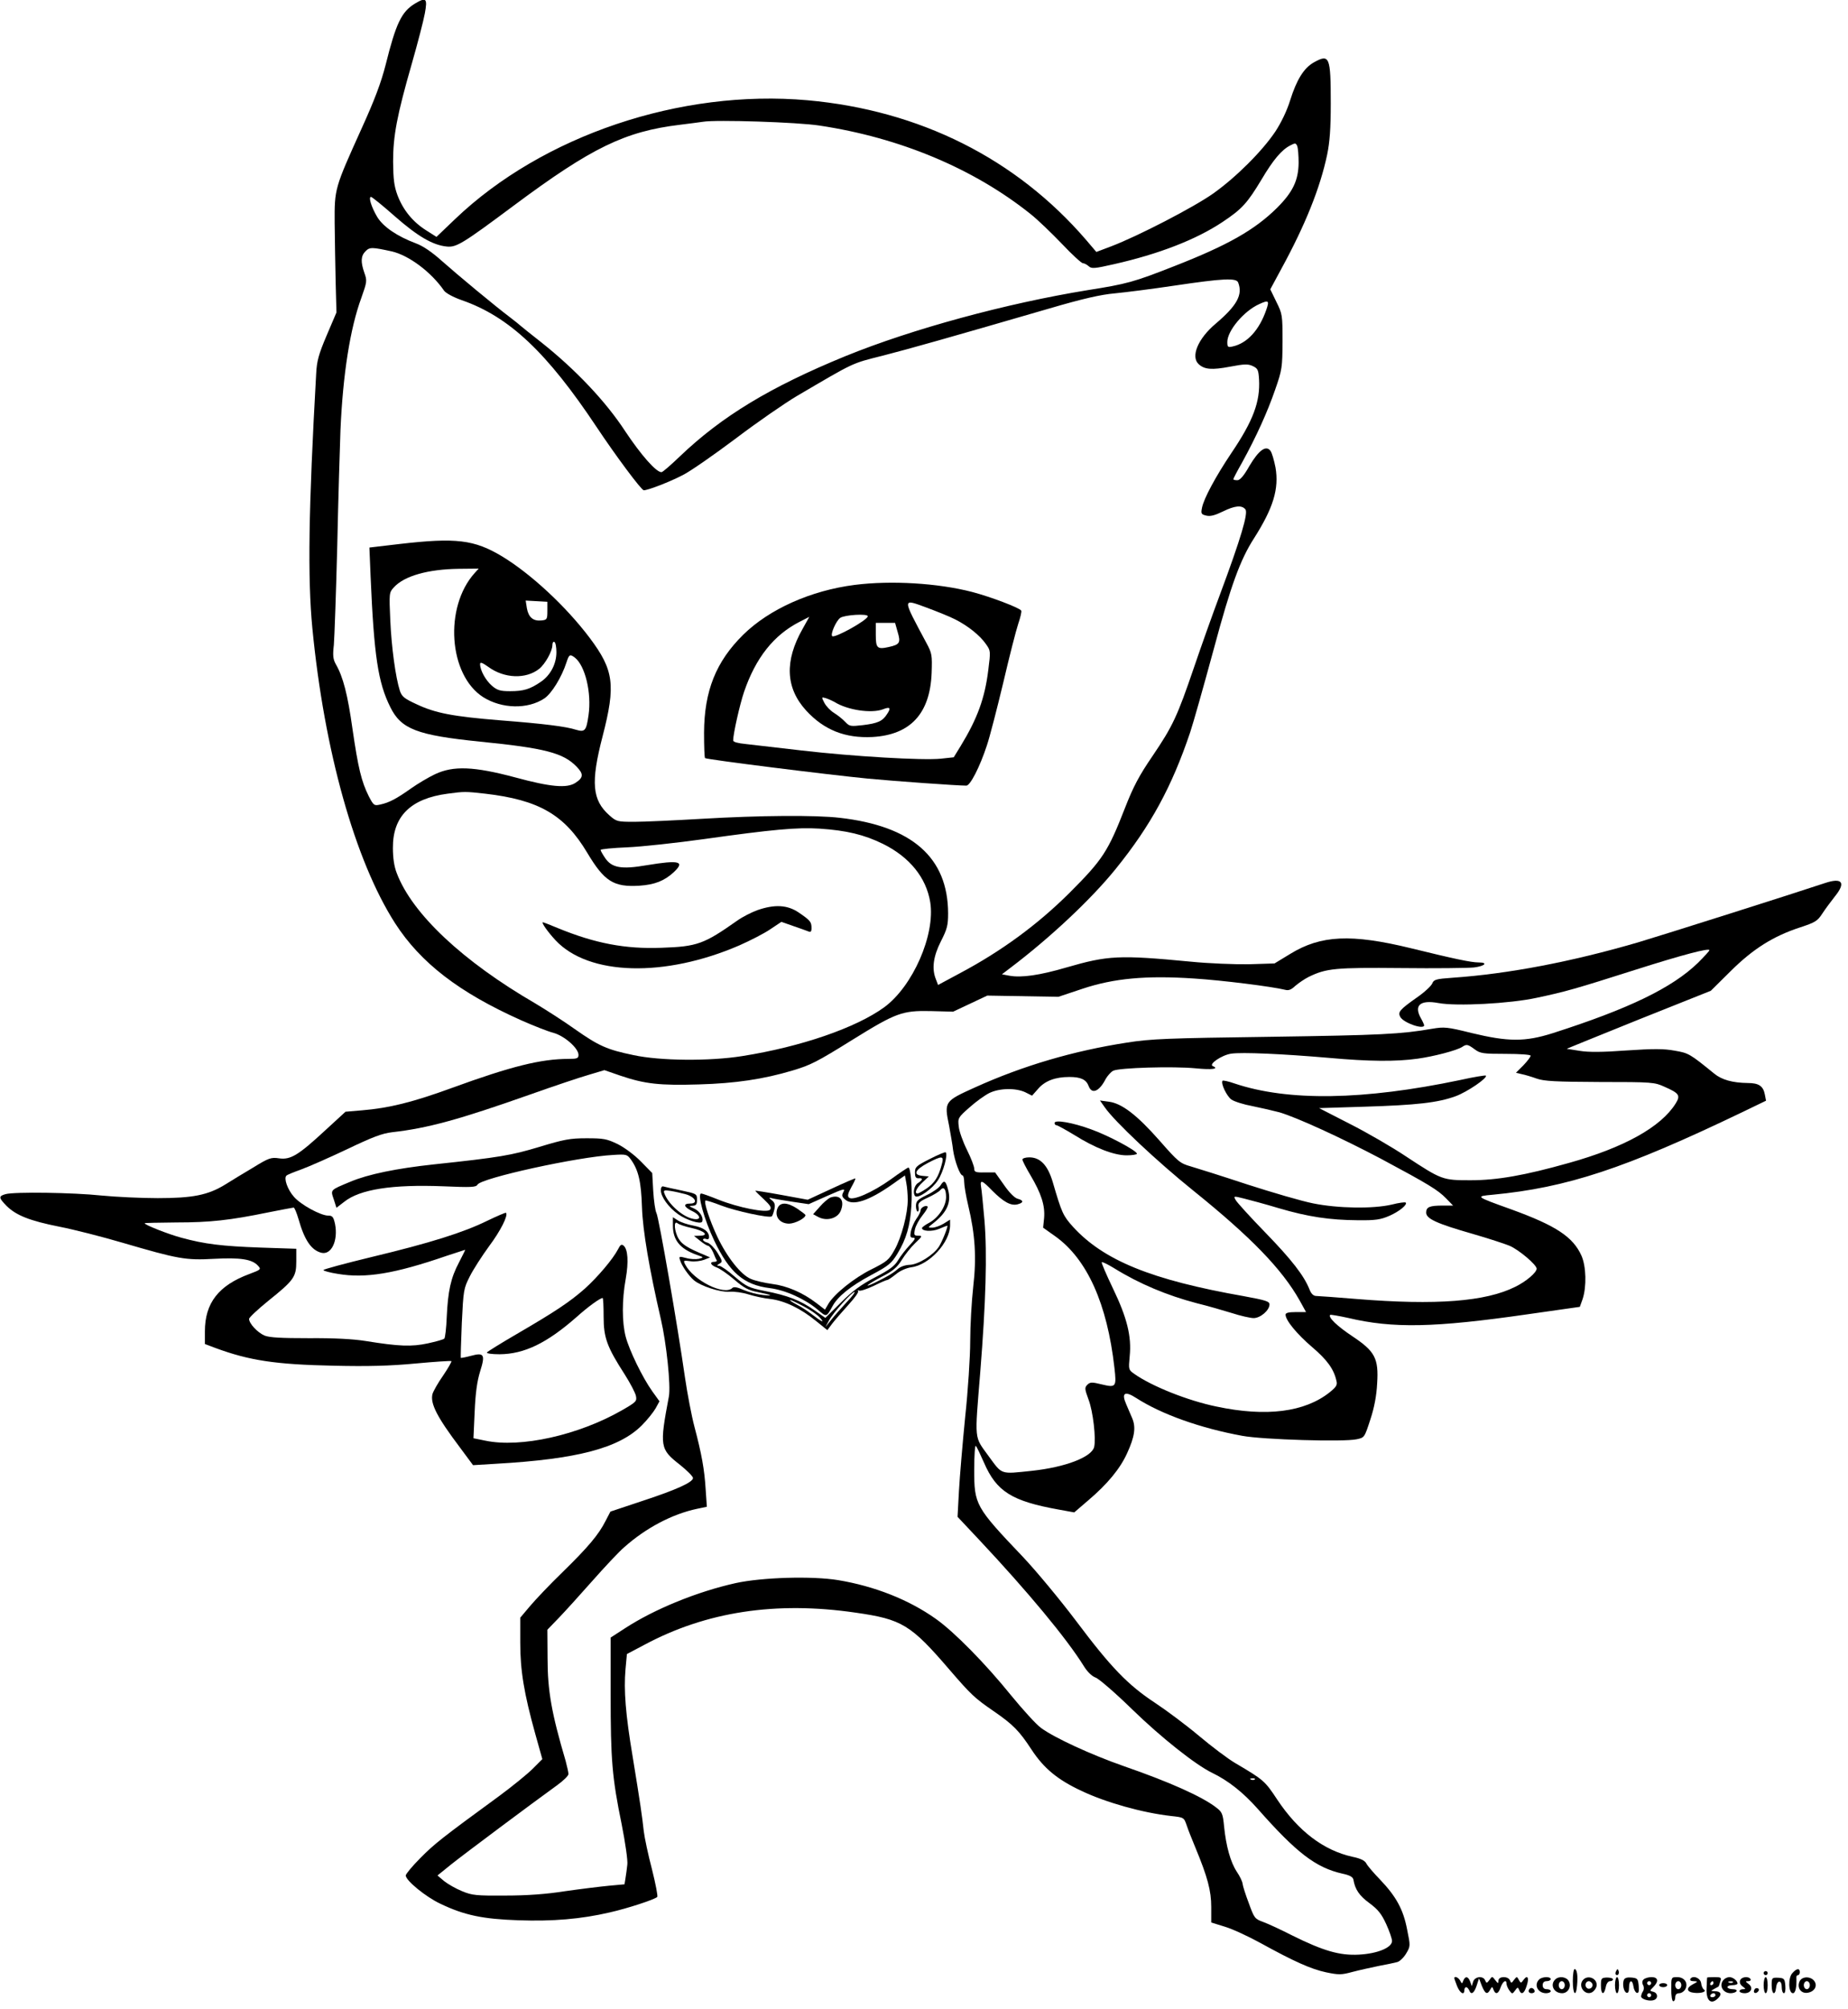 <?xml version="1.0" standalone="no"?>
<!DOCTYPE svg PUBLIC "-//W3C//DTD SVG 20010904//EN"
 "http://www.w3.org/TR/2001/REC-SVG-20010904/DTD/svg10.dtd">
<svg version="1.0" xmlns="http://www.w3.org/2000/svg"
 width="920pt" height="1000pt" viewBox="0 0 920 1000"
 preserveAspectRatio="xMidYMid meet">

<g transform="translate(0,1000) scale(0.1,-0.1)"
fill="#000000" stroke="none">
<path d="M2064 9981 c-65 -40 -93 -98 -144 -303 -23 -90 -55 -175 -120 -318
-134 -297 -135 -298 -134 -470 1 -80 3 -212 5 -295 l4 -150 -49 -115 c-40 -94
-49 -128 -52 -190 -38 -676 -43 -1016 -19 -1266 59 -610 212 -1157 412 -1469
127 -197 319 -345 628 -483 61 -27 132 -55 159 -62 56 -15 126 -77 126 -110 0
-17 -7 -20 -49 -20 -138 0 -286 -37 -580 -144 -194 -71 -314 -101 -449 -112
l-82 -7 -98 -90 c-136 -126 -175 -150 -232 -142 -41 6 -52 2 -130 -46 -47 -28
-110 -66 -140 -85 -85 -52 -161 -67 -335 -67 -82 0 -208 6 -280 13 -141 15
-433 19 -477 7 -36 -10 -35 -18 4 -58 48 -48 117 -75 263 -104 72 -14 213 -50
315 -80 277 -81 314 -88 456 -80 131 7 189 -2 218 -34 17 -18 15 -20 -41 -41
-155 -57 -223 -145 -223 -286 l0 -63 53 -20 c168 -62 298 -82 587 -88 172 -4
282 -1 409 11 96 9 176 14 178 12 3 -2 -16 -35 -41 -72 -26 -37 -49 -78 -53
-92 -12 -47 23 -115 136 -265 l66 -89 115 7 c404 23 612 78 725 191 28 28 58
66 69 85 l19 35 -36 50 c-49 69 -114 203 -132 271 -19 72 -19 184 0 288 15 85
11 148 -11 166 -10 8 -16 4 -27 -18 -26 -50 -101 -138 -165 -196 -75 -66 -145
-113 -339 -226 -79 -46 -145 -87 -149 -92 -3 -5 25 -9 63 -9 123 1 235 55 383
185 59 53 118 95 130 95 3 0 5 -42 5 -93 0 -105 17 -151 106 -289 27 -43 52
-90 55 -106 5 -26 1 -30 -70 -71 -217 -124 -504 -188 -680 -151 l-59 12 6 132
c4 93 12 151 27 200 27 85 20 96 -46 78 -26 -7 -48 -11 -50 -10 -1 2 1 80 5
173 8 164 9 172 40 233 17 34 61 102 96 150 57 76 96 154 84 166 -2 2 -44 -16
-94 -40 -118 -58 -283 -110 -575 -180 -132 -32 -240 -61 -240 -65 0 -4 33 -13
72 -19 137 -23 281 0 542 90 50 16 91 30 92 30 1 0 -13 -28 -31 -63 -41 -77
-55 -143 -61 -271 -2 -55 -8 -104 -12 -108 -5 -5 -42 -15 -83 -24 -80 -17
-142 -15 -309 12 -63 10 -158 15 -282 14 -140 0 -196 3 -221 13 -35 15 -77 60
-77 83 0 7 44 48 97 91 127 102 138 118 138 196 l0 62 -180 6 c-190 7 -275 17
-392 49 -64 17 -183 64 -183 72 0 2 71 3 158 4 168 0 267 11 457 50 66 13 123
24 127 24 4 0 15 -26 24 -57 30 -106 64 -155 114 -168 50 -12 84 61 68 143 -8
36 -13 42 -34 42 -37 0 -137 54 -171 94 -32 36 -51 92 -37 105 5 5 38 18 74
31 36 13 138 58 227 100 127 61 175 79 225 85 177 20 331 62 688 188 118 42
250 86 292 98 l77 23 78 -27 c123 -42 198 -50 393 -44 180 5 321 26 465 69 90
27 119 41 302 155 213 132 245 144 386 141 l112 -3 85 40 85 40 177 -3 177 -3
120 40 c156 52 316 67 556 51 141 -9 387 -40 452 -56 18 -5 31 0 51 19 15 13
45 34 67 45 88 43 133 47 460 44 171 -2 334 0 363 3 55 7 72 25 23 25 -37 0
-122 18 -338 71 -296 72 -447 65 -599 -28 l-79 -48 -128 -4 c-71 -1 -201 4
-290 13 -356 34 -411 31 -618 -29 -133 -39 -224 -52 -284 -41 l-37 7 42 32
c197 149 402 341 524 492 175 216 280 410 371 680 17 52 61 207 119 420 83
309 130 439 199 546 96 151 125 246 107 352 -7 36 -18 74 -25 83 -22 30 -58 4
-105 -75 -28 -50 -47 -71 -60 -71 -11 0 -20 2 -20 5 0 3 19 40 43 82 72 131
127 253 165 363 35 100 36 111 37 240 0 132 -1 138 -31 198 l-30 62 55 102
c119 218 193 402 228 568 13 63 18 129 18 255 0 235 -6 248 -85 204 -49 -28
-85 -86 -117 -188 -16 -52 -45 -112 -74 -156 -65 -97 -195 -227 -309 -308 -96
-68 -374 -212 -508 -263 l-74 -28 -51 60 c-348 404 -828 645 -1387 695 -632
56 -1318 -175 -1754 -591 l-93 -89 -52 33 c-65 41 -114 100 -142 174 -17 46
-21 79 -22 167 0 129 19 230 94 491 28 98 57 209 64 247 14 76 7 83 -51 48z
m2016 -606 c400 -60 767 -214 1049 -439 37 -29 107 -97 158 -150 50 -53 97
-96 104 -96 7 0 20 -7 29 -15 14 -13 29 -12 125 10 222 50 409 122 541 210 98
65 124 95 194 211 58 98 100 148 143 170 25 13 28 13 35 -3 4 -10 7 -47 7 -83
-1 -88 -29 -146 -107 -224 -112 -111 -247 -187 -513 -291 -201 -79 -234 -88
-430 -119 -406 -66 -873 -193 -1205 -328 -376 -154 -617 -300 -826 -500 -45
-43 -85 -78 -91 -78 -27 0 -102 86 -180 203 -97 149 -248 308 -418 443 -55 43
-102 81 -105 84 -3 3 -25 21 -50 40 -77 58 -261 211 -340 281 -49 44 -94 75
-130 88 -93 35 -162 82 -192 131 -29 49 -45 100 -31 100 5 0 58 -43 118 -96
114 -100 189 -144 259 -151 48 -5 79 14 334 204 388 289 554 369 827 402 50 6
101 13 115 15 64 11 472 -2 580 -19z m-2130 -626 c86 -20 197 -103 261 -196 9
-12 45 -32 88 -47 236 -82 424 -260 671 -631 93 -140 223 -315 235 -315 21 0
130 42 195 76 36 18 154 100 262 181 108 82 246 177 305 212 290 170 269 161
428 201 143 37 310 84 830 235 167 49 256 69 325 75 52 5 187 22 300 39 236
35 305 39 314 15 24 -61 -6 -115 -112 -205 -88 -74 -126 -164 -84 -202 29 -26
65 -29 155 -12 73 14 91 14 114 3 25 -12 28 -19 31 -67 6 -110 -29 -205 -138
-366 -79 -118 -137 -226 -146 -272 -6 -29 -4 -33 21 -39 20 -5 43 1 82 20 61
30 95 33 113 11 15 -18 -22 -143 -127 -425 -36 -96 -94 -259 -129 -362 -83
-243 -105 -291 -206 -440 -67 -98 -96 -153 -137 -258 -85 -218 -111 -258 -277
-424 -158 -157 -337 -289 -546 -400 l-108 -58 -11 29 c-21 52 -13 113 25 188
31 61 36 79 36 140 -1 277 -179 434 -540 475 -121 14 -395 12 -685 -5 -137 -8
-289 -15 -337 -15 -84 0 -89 1 -124 32 -86 76 -94 163 -34 394 66 255 56 329
-64 489 -119 158 -294 320 -438 407 -137 82 -228 93 -506 61 l-153 -18 6 -145
c17 -394 37 -527 98 -649 54 -110 133 -140 447 -172 322 -32 414 -56 480 -124
36 -37 35 -55 -5 -81 -43 -28 -123 -21 -300 27 -206 55 -308 59 -399 16 -32
-15 -86 -47 -120 -71 -73 -52 -110 -71 -153 -80 -30 -7 -33 -5 -57 41 -37 74
-53 142 -81 334 -24 172 -47 261 -83 323 -14 25 -16 44 -10 96 3 36 11 259 17
495 5 237 13 495 16 575 12 277 48 506 104 658 28 79 29 85 15 124 -19 55 -18
84 6 108 21 21 33 20 130 -1z m4354 -291 c-35 -101 -95 -166 -166 -182 -25 -6
-28 -4 -28 22 0 56 83 155 160 189 46 21 50 17 34 -29z m-3941 -1310 c-153
-170 -130 -508 43 -618 93 -58 221 -61 304 -6 36 24 86 105 110 179 13 40 17
43 42 24 51 -40 84 -175 68 -286 -11 -78 -18 -86 -62 -73 -49 16 -159 30 -378
47 -235 19 -323 36 -416 80 -61 28 -73 38 -83 66 -22 69 -42 218 -48 352 -6
135 -6 138 18 164 52 57 170 90 323 92 l99 1 -20 -22z m362 -188 c0 -43 -2
-45 -30 -48 -41 -4 -64 16 -72 61 l-6 38 54 -3 54 -3 0 -45z m45 -206 c0 -58
-29 -114 -77 -147 -54 -37 -86 -47 -153 -47 -49 0 -64 4 -91 27 -31 27 -59 77
-59 108 0 11 10 8 41 -14 79 -58 187 -62 253 -10 30 24 66 88 66 119 0 12 5
18 10 15 6 -3 10 -26 10 -51z m-355 -704 c268 -31 396 -105 509 -295 85 -142
131 -171 260 -163 75 5 123 24 169 66 59 55 31 63 -133 36 -127 -22 -174 -13
-207 35 -13 19 -23 37 -23 41 0 4 60 10 133 13 72 3 245 22 382 41 342 48 464
59 575 52 135 -9 222 -30 316 -76 133 -66 215 -168 235 -290 26 -162 -87 -419
-229 -523 -140 -102 -415 -197 -707 -243 -162 -26 -409 -24 -542 5 -131 27
-173 46 -291 129 -53 38 -142 95 -197 128 -362 210 -614 447 -690 649 -13 33
-19 76 -19 125 -1 158 89 246 273 270 82 11 88 11 186 0z"/>
<path d="M4255 7089 c-219 -28 -426 -121 -555 -248 -136 -134 -194 -280 -195
-488 0 -67 2 -124 5 -126 7 -7 614 -83 810 -102 136 -13 446 -35 491 -35 19 0
67 93 102 200 14 41 50 181 81 310 30 129 64 262 75 295 11 32 18 62 15 66 -8
14 -153 69 -245 93 -170 44 -402 58 -584 35z m501 -172 c63 -32 122 -79 152
-122 24 -34 24 -35 12 -130 -17 -139 -54 -241 -137 -377 l-35 -57 -65 -7 c-90
-9 -435 11 -693 41 -118 14 -243 28 -277 32 -40 4 -63 10 -63 18 0 33 33 179
54 241 58 170 148 284 278 350 l47 24 -34 -61 c-90 -159 -84 -293 18 -405 89
-97 194 -139 331 -132 188 11 286 116 294 318 3 90 2 98 -26 150 -122 228
-122 221 1 176 51 -19 116 -45 143 -59z m-436 16 c0 -19 -166 -111 -177 -99
-10 10 20 77 40 91 22 15 137 22 137 8z m149 -79 c16 -53 10 -62 -44 -74 -58
-13 -65 -6 -65 61 l0 59 48 0 48 0 13 -46z m-314 -348 c64 -40 183 -58 241
-36 35 14 41 7 20 -24 -22 -35 -46 -46 -121 -55 -61 -7 -66 -6 -87 16 -13 14
-37 33 -56 45 -18 11 -39 33 -48 50 -15 29 -15 30 8 23 13 -4 32 -13 43 -19z"/>
<path d="M3770 5470 c-30 -11 -75 -34 -100 -52 -166 -117 -199 -129 -377 -135
-180 -7 -331 22 -516 98 -38 16 -72 29 -74 29 -10 0 24 -48 63 -90 165 -176
543 -186 915 -25 52 23 121 58 152 79 l57 38 57 -20 c32 -11 66 -23 76 -27 13
-6 17 -2 17 16 0 31 -6 38 -63 77 -57 39 -121 42 -207 12z"/>
<path d="M9085 5605 c-146 -49 -815 -261 -930 -295 -332 -97 -648 -157 -922
-176 -85 -6 -95 -9 -103 -29 -5 -12 -39 -44 -77 -70 -85 -60 -95 -72 -82 -96
16 -30 120 -66 119 -41 -1 4 -7 18 -15 32 -38 66 -6 95 86 78 89 -17 356 -3
489 26 142 30 195 45 490 139 239 76 370 110 370 98 0 -4 -26 -32 -57 -63
-129 -125 -345 -229 -723 -350 -139 -44 -222 -43 -405 1 -120 30 -135 31 -195
21 -155 -27 -256 -32 -805 -40 -514 -7 -595 -10 -715 -29 -266 -41 -517 -115
-754 -222 -155 -70 -156 -71 -131 -192 7 -40 17 -94 20 -122 8 -54 34 -125 47
-125 4 0 8 -15 8 -32 0 -18 9 -71 20 -117 35 -146 42 -260 25 -406 -8 -72 -15
-193 -15 -270 0 -77 -11 -247 -25 -377 -13 -131 -27 -296 -31 -368 l-7 -129
109 -116 c241 -257 433 -488 519 -626 17 -28 40 -51 59 -58 17 -6 99 -77 181
-157 147 -143 317 -277 399 -317 81 -39 155 -98 227 -179 195 -221 290 -293
422 -323 38 -8 53 -17 55 -31 8 -47 29 -79 80 -116 43 -32 60 -54 83 -104 16
-35 29 -73 29 -84 0 -33 -72 -63 -165 -68 -95 -5 -176 18 -333 96 -53 27 -117
57 -142 66 -44 16 -46 20 -73 94 -16 42 -30 86 -31 97 -1 11 -14 38 -29 60
-31 47 -53 126 -63 224 -6 64 -10 73 -39 95 -71 55 -232 127 -460 206 -166 58
-347 142 -412 190 -24 17 -91 91 -150 163 -126 156 -282 315 -374 380 -135 96
-306 163 -487 193 -129 21 -378 14 -510 -15 -189 -42 -402 -128 -551 -225
l-71 -46 0 -285 c0 -323 7 -411 55 -645 18 -91 31 -181 28 -200 -2 -19 -6 -49
-9 -67 l-5 -31 -77 -7 c-42 -4 -140 -16 -217 -27 -94 -15 -192 -22 -300 -22
-144 -1 -165 1 -215 22 -30 12 -70 35 -89 50 l-33 28 68 55 c65 52 400 302
526 393 32 23 58 48 58 57 0 8 -7 38 -14 65 -70 237 -90 349 -90 511 l-1 142
56 58 c31 32 106 115 168 185 62 70 133 146 159 168 108 96 239 165 363 191
l48 10 -6 87 c-6 99 -20 176 -56 312 -14 53 -35 163 -47 245 -37 259 -130 796
-142 818 -6 11 -13 61 -16 110 l-5 89 -56 57 c-32 33 -82 70 -116 87 -54 26
-70 29 -155 29 -83 0 -113 -6 -235 -43 -140 -42 -196 -52 -525 -87 -186 -20
-327 -49 -415 -86 -103 -43 -100 -39 -83 -89 l13 -41 39 30 c78 62 239 87 493
77 138 -6 163 -5 170 8 18 33 501 139 676 148 65 4 69 3 88 -23 38 -53 51
-111 55 -237 4 -118 37 -310 94 -557 28 -120 50 -332 40 -385 -47 -249 -45
-262 55 -340 36 -29 65 -58 65 -66 0 -21 -84 -59 -255 -115 l-156 -52 -24 -46
c-34 -68 -87 -131 -215 -256 -62 -60 -134 -136 -161 -168 l-49 -58 0 -124 c0
-139 19 -254 75 -455 l35 -125 -48 -48 c-26 -26 -101 -87 -166 -135 -286 -209
-324 -239 -393 -309 -40 -40 -73 -80 -73 -87 0 -25 100 -107 173 -141 119 -57
211 -76 388 -82 171 -6 312 6 454 39 89 20 223 64 237 77 4 3 -8 65 -26 137
-19 72 -37 157 -41 190 -8 74 -18 143 -55 369 -36 214 -45 334 -36 437 l7 76
87 46 c308 165 654 218 1052 160 230 -33 274 -59 467 -284 107 -124 125 -141
218 -205 99 -68 129 -99 190 -192 61 -93 129 -150 249 -206 122 -58 304 -109
446 -125 64 -7 64 -7 78 -47 7 -22 27 -71 43 -110 61 -147 79 -215 79 -296 l0
-77 68 -21 c37 -11 117 -48 177 -81 169 -93 252 -130 327 -146 63 -13 76 -13
131 2 34 9 94 22 132 30 39 7 80 16 91 19 12 3 32 22 44 42 22 37 22 38 5 121
-19 99 -54 163 -134 247 -32 33 -63 69 -69 81 -7 14 -29 25 -69 33 -144 32
-270 128 -374 284 -62 94 -68 99 -209 182 -36 21 -117 82 -180 135 -63 53
-162 127 -218 164 -137 90 -221 177 -395 409 -80 106 -198 248 -263 317 -239
251 -244 261 -244 437 0 70 4 123 8 117 5 -5 23 -43 41 -84 62 -143 138 -191
372 -233 l77 -14 71 61 c94 80 157 156 192 233 38 83 45 130 25 176 -9 20 -22
52 -30 70 -24 55 -6 66 51 29 126 -81 320 -150 528 -188 103 -19 506 -31 569
-17 39 8 39 9 68 98 20 60 31 120 34 180 8 125 -11 160 -124 235 -75 50 -121
94 -110 106 3 2 43 -5 89 -15 223 -53 429 -49 894 18 l260 37 14 39 c20 61 18
162 -6 216 -42 93 -126 149 -349 230 -181 65 -180 65 -93 73 369 35 658 130
1243 411 l118 57 -6 31 c-8 42 -30 57 -85 57 -76 1 -129 16 -166 46 -123 100
-128 103 -198 115 -54 10 -105 10 -240 1 -121 -9 -190 -9 -232 -2 -33 5 -62
10 -65 10 -3 0 158 65 356 145 l361 144 99 98 c112 111 212 174 347 218 73 24
85 31 109 68 15 23 44 62 63 86 56 69 36 95 -50 66z m-1744 -827 c28 -21 42
-23 155 -23 73 0 124 -4 124 -9 0 -6 -16 -27 -36 -48 l-37 -37 29 -7 c16 -3
49 -13 74 -22 37 -13 94 -16 315 -17 261 0 272 -1 322 -24 73 -32 80 -43 55
-83 -73 -117 -256 -219 -532 -296 -220 -62 -357 -86 -490 -86 -138 0 -143 2
-318 117 -70 47 -196 120 -281 163 l-154 79 224 7 c262 8 367 20 455 52 58 21
162 92 151 103 -3 2 -60 -7 -127 -22 -481 -101 -858 -107 -1125 -17 -31 11
-57 16 -59 13 -9 -14 21 -76 44 -93 14 -10 61 -25 105 -33 44 -9 105 -23 135
-31 88 -26 310 -128 505 -231 237 -127 283 -155 324 -197 l35 -36 -51 0 c-66
0 -83 -7 -83 -35 0 -31 54 -55 232 -106 76 -22 159 -49 183 -59 47 -20 135
-95 135 -114 0 -19 -51 -63 -106 -90 -147 -74 -395 -93 -789 -61 -99 8 -190
15 -201 15 -15 0 -26 10 -35 33 -27 68 -88 147 -220 283 -75 77 -141 150 -147
161 -12 21 -11 21 41 8 28 -7 107 -28 173 -48 146 -43 254 -59 394 -60 88 -1
113 3 157 22 50 22 91 56 81 66 -3 3 -34 -1 -69 -10 -94 -22 -269 -19 -392 6
-56 11 -203 54 -327 94 -124 41 -251 81 -282 90 -53 15 -63 23 -155 128 -112
127 -188 186 -253 194 l-44 6 24 -34 c48 -70 261 -270 440 -414 288 -232 442
-391 530 -547 l32 -58 -51 0 c-36 0 -51 -4 -51 -13 0 -28 57 -97 132 -161 74
-63 108 -109 121 -167 6 -22 0 -31 -33 -58 -124 -99 -316 -124 -565 -71 -141
29 -322 101 -409 163 -28 20 -28 21 -22 87 10 99 -13 192 -84 339 -33 69 -58
127 -55 129 3 3 31 -11 62 -30 126 -78 263 -135 411 -174 54 -13 132 -36 175
-49 43 -14 92 -25 108 -25 34 0 79 39 79 68 0 15 -18 21 -127 41 -461 81 -698
178 -851 345 -50 56 -56 69 -101 223 -25 84 -62 123 -117 123 -19 0 -34 -5
-34 -11 0 -6 18 -41 40 -78 54 -91 73 -151 68 -212 l-5 -49 62 -44 c157 -113
257 -334 293 -653 11 -96 8 -100 -63 -83 -49 12 -58 12 -72 -2 -14 -14 -13
-21 6 -73 23 -60 38 -195 28 -237 -13 -50 -143 -100 -309 -118 -161 -17 -147
-21 -217 74 -72 100 -69 69 -41 416 28 350 35 589 21 757 -7 78 -14 153 -17
167 -6 37 6 32 56 -20 56 -56 92 -76 125 -68 32 8 32 20 1 28 -15 4 -42 31
-68 69 l-44 62 -52 0 c-45 -1 -52 2 -52 19 0 11 -16 53 -36 93 -20 40 -39 93
-41 116 -5 42 -4 45 53 95 32 29 77 61 99 72 51 25 132 26 179 4 l34 -17 31
35 c34 39 85 58 155 58 57 0 84 -13 96 -46 16 -42 53 -26 85 37 9 15 25 34 37
40 29 15 299 23 411 12 80 -8 118 -3 85 11 -23 9 44 55 91 62 54 8 256 -1 488
-21 199 -18 333 -19 440 -4 80 11 196 41 223 59 21 14 27 13 61 -12z m-1094
-3634 c-3 -3 -12 -4 -19 -1 -8 3 -5 6 6 6 11 1 17 -2 13 -5z"/>
<path d="M5250 4411 c0 -6 4 -11 9 -11 5 0 45 -22 88 -48 105 -66 199 -102
262 -102 28 0 51 4 51 8 0 15 -143 91 -227 121 -92 34 -183 50 -183 32z"/>
<path d="M4629 4232 c-67 -34 -74 -40 -74 -67 0 -22 4 -30 18 -29 23 2 22 -8
-3 -24 -19 -11 -27 -51 -14 -65 15 -14 86 36 114 80 26 40 50 127 38 138 -2 3
-38 -12 -79 -33z m59 -29 c-16 -61 -36 -91 -75 -118 -21 -14 -41 -25 -45 -25
-18 0 -6 27 24 55 l32 30 -33 3 c-47 5 -36 30 28 64 73 38 82 37 69 -9z"/>
<path d="M4434 4130 c-91 -65 -190 -108 -208 -90 -8 8 -4 22 12 51 13 23 22
42 20 44 -2 1 -56 -22 -120 -52 l-117 -54 -131 24 c-71 13 -130 22 -130 21 0
-2 19 -21 43 -43 33 -31 39 -42 30 -52 -17 -17 -158 11 -258 51 -42 17 -79 30
-84 30 -21 0 14 -129 65 -235 76 -159 147 -220 277 -236 78 -10 175 -54 239
-108 43 -37 42 -37 73 19 26 48 91 100 190 153 90 48 103 59 133 108 44 73 63
138 69 236 6 84 -3 194 -15 192 -4 0 -44 -27 -88 -59z m85 -100 c1 -67 -31
-190 -66 -251 -27 -49 -38 -58 -114 -96 -87 -43 -186 -123 -215 -172 l-17 -29
-43 33 c-68 52 -147 86 -221 95 -37 5 -85 16 -105 25 -49 20 -118 107 -167
210 -37 79 -68 171 -59 180 2 2 38 -9 79 -25 70 -27 236 -63 251 -54 3 2 9 18
13 35 5 23 2 34 -12 45 -17 14 -17 15 2 10 11 -3 56 -10 100 -17 l81 -12 92
41 c82 36 91 39 81 20 -10 -18 -8 -25 11 -40 38 -30 116 -4 230 76 l65 46 7
-38 c4 -20 7 -57 7 -82z"/>
<path d="M4134 4040 c-11 -5 -35 -25 -53 -46 l-33 -37 26 -14 c42 -22 95 -7
111 30 22 52 -2 84 -51 67z"/>
<path d="M3870 3985 c-15 -40 12 -75 59 -75 30 1 81 27 81 43 0 2 -18 16 -40
31 -52 34 -87 34 -100 1z"/>
<path d="M4682 4100 c-7 -11 -37 -33 -67 -47 -47 -23 -55 -31 -55 -55 0 -15 4
-28 9 -28 4 0 6 10 4 23 -4 19 3 27 47 47 28 13 56 30 61 37 17 20 29 6 29
-35 0 -45 -38 -103 -85 -128 -19 -10 -35 -22 -35 -26 0 -16 49 -19 85 -4 21 9
39 16 41 16 6 0 -25 -79 -42 -105 -28 -42 -103 -89 -146 -90 -23 -1 -46 -9
-60 -22 -23 -20 -51 -37 -115 -68 -62 -29 -33 -6 37 31 55 28 76 46 99 83 16
26 46 64 67 84 36 34 37 37 16 37 -21 0 -23 3 -17 32 4 18 21 49 38 70 17 21
28 40 25 43 -9 9 -35 -5 -35 -19 0 -7 -9 -26 -21 -42 -11 -16 -23 -44 -27 -61
-5 -27 -4 -33 11 -33 14 0 10 -8 -17 -37 -20 -21 -46 -55 -58 -75 -17 -29 -43
-48 -114 -85 -69 -36 -112 -67 -170 -125 l-78 -77 -56 39 c-68 48 -132 73
-246 95 -80 16 -91 22 -149 71 -34 30 -69 54 -77 54 -14 1 -14 2 1 11 16 9 15
13 -10 54 -15 24 -37 46 -49 50 -13 3 -23 10 -23 15 0 5 7 7 15 4 9 -4 15 0
15 8 0 29 -26 48 -77 58 -29 5 -64 17 -78 26 l-25 16 0 -41 c0 -73 35 -116
118 -146 37 -13 37 -13 11 -20 -15 -3 -43 -2 -63 4 -35 9 -37 9 -30 -12 9 -28
43 -77 69 -99 35 -29 130 -60 177 -57 24 2 66 -4 94 -13 29 -9 78 -20 110 -23
71 -9 150 -47 226 -109 l57 -46 23 31 c13 17 49 59 80 93 32 35 55 66 50 71
-4 4 -2 5 4 2 6 -4 39 7 73 23 34 17 65 30 69 30 4 0 23 13 42 28 21 18 52 31
77 35 89 11 193 124 193 209 l0 28 -32 -20 c-18 -11 -44 -20 -57 -20 -23 0
-23 0 5 22 69 54 91 104 74 167 -12 46 -20 50 -38 21z m-1237 -212 c63 -14 87
-38 38 -38 l-28 -1 30 -24 c17 -14 35 -25 40 -25 6 0 17 -15 25 -32 7 -18 15
-36 18 -40 2 -5 -3 -8 -12 -8 -26 0 -18 -17 12 -28 15 -5 54 -32 87 -60 47
-41 72 -54 115 -62 74 -15 85 -21 27 -15 -27 3 -69 14 -95 25 -31 14 -49 17
-56 10 -40 -40 -194 37 -235 117 -10 20 -9 21 27 16 20 -3 51 1 67 7 l30 12
-25 11 c-85 35 -114 53 -131 81 -22 36 -27 95 -6 78 7 -6 39 -17 72 -24z m769
-370 c-27 -29 -62 -69 -77 -88 l-28 -35 18 33 c20 38 114 142 127 142 5 0 -13
-24 -40 -52z m-214 -19 c32 -17 69 -42 82 -57 26 -29 10 -22 -42 18 -19 15
-53 37 -75 48 -22 12 -36 21 -31 22 4 0 34 -14 66 -31z"/>
<path d="M3290 4076 c0 -32 38 -85 86 -119 41 -29 110 -51 119 -38 10 18 -10
53 -39 66 -27 12 -28 13 -8 14 18 1 22 7 22 30 0 29 -2 30 -77 46 -43 9 -84
18 -90 20 -8 3 -13 -5 -13 -19z m125 -20 c47 -14 62 -46 21 -46 -37 0 -32 -17
9 -37 45 -21 48 -48 5 -39 -52 10 -124 74 -143 128 -5 14 0 16 31 11 20 -3 55
-11 77 -17z"/>
<path d="M7830 140 c0 -66 16 -82 21 -22 5 48 0 82 -12 82 -5 0 -9 -27 -9 -60z"/>
<path d="M8046 191 c-4 -7 -5 -15 -2 -18 9 -9 19 4 14 18 -4 11 -6 11 -12 0z"/>
<path d="M8923 180 c-22 -23 -20 -100 3 -100 12 0 19 28 17 78 -1 6 3 12 8 12
5 0 9 7 9 15 0 21 -16 19 -37 -5z"/>
<path d="M8780 180 c0 -5 5 -10 10 -10 6 0 10 5 10 10 0 6 -4 10 -10 10 -5 0
-10 -4 -10 -10z"/>
<path d="M7240 155 c0 -3 7 -21 14 -40 15 -36 36 -47 36 -20 0 8 4 15 9 15 5
0 11 -7 15 -15 9 -25 24 -17 37 22 l12 37 14 -37 c17 -41 27 -46 42 -19 9 16
10 16 16 0 10 -27 25 -22 36 12 11 30 29 41 29 17 0 -7 6 -22 14 -33 14 -19
15 -19 29 0 12 17 14 17 20 2 10 -26 25 -19 37 20 14 40 5 58 -15 31 -13 -18
-14 -18 -24 0 -9 17 -10 17 -24 -1 -12 -17 -14 -17 -20 -2 -9 22 -57 21 -57
-1 -1 -16 -2 -16 -16 2 -15 20 -16 20 -29 1 -13 -17 -15 -17 -21 -3 -9 25 -51
21 -60 -5 l-7 -23 -8 23 c-10 26 -24 29 -34 5 -6 -17 -7 -17 -16 0 -9 16 -29
24 -29 12z"/>
<path d="M7662 148 c-27 -27 -6 -68 35 -68 13 0 23 5 23 10 0 6 -9 10 -20 10
-13 0 -20 7 -20 20 0 13 7 20 20 20 11 0 20 5 20 10 0 14 -43 13 -58 -2z"/>
<path d="M7742 148 c-27 -27 -6 -68 35 -68 29 0 48 33 33 60 -12 22 -49 27
-68 8z m48 -28 c0 -11 -7 -20 -15 -20 -8 0 -15 9 -15 20 0 11 7 20 15 20 8 0
15 -9 15 -20z"/>
<path d="M7880 145 c-26 -32 13 -81 48 -59 9 6 18 19 20 28 8 38 -43 61 -68
31z m46 -16 c10 -17 -13 -36 -27 -22 -12 12 -4 33 11 33 5 0 12 -5 16 -11z"/>
<path d="M7970 118 c0 -45 15 -51 24 -8 3 18 12 30 21 30 8 0 15 4 15 9 0 5
-13 9 -30 9 -28 -1 -30 -4 -30 -40z"/>
<path d="M8040 120 c0 -22 5 -40 10 -40 6 0 10 18 10 40 0 22 -4 40 -10 40 -5
0 -10 -18 -10 -40z"/>
<path d="M8084 146 c-8 -22 -1 -59 14 -64 8 -2 12 7 12 27 0 38 17 41 22 4 2
-14 9 -28 16 -31 10 -3 12 6 10 34 -3 36 -6 39 -36 42 -21 2 -34 -2 -38 -12z"/>
<path d="M8182 148 c-7 -7 -8 -17 -2 -28 5 -9 5 -22 -1 -31 -5 -7 -9 -19 -9
-25 0 -14 43 -26 64 -18 22 8 20 35 -3 41 -19 5 -19 5 0 24 28 28 24 49 -9 49
-15 0 -33 -5 -40 -12z m38 -18 c0 -5 -4 -10 -10 -10 -5 0 -10 5 -10 10 0 6 5
10 10 10 6 0 10 -4 10 -10z m0 -60 c0 -5 -4 -10 -10 -10 -5 0 -10 5 -10 10 0
6 5 10 10 10 6 0 10 -4 10 -10z"/>
<path d="M8320 100 c0 -33 4 -60 10 -60 6 0 10 9 10 20 0 13 7 20 20 20 10 0
24 9 30 20 16 30 -4 60 -40 60 -30 0 -30 0 -30 -60z m50 20 c0 -11 -7 -20 -15
-20 -8 0 -15 9 -15 20 0 11 7 20 15 20 8 0 15 -9 15 -20z"/>
<path d="M8415 151 c-3 -7 3 -11 17 -11 22 -1 22 -2 -5 -16 -34 -18 -31 -38 7
-42 34 -4 65 6 49 16 -6 4 -13 18 -14 32 -4 26 -41 41 -54 21z"/>
<path d="M8499 158 c-1 -2 -2 -25 -3 -53 -3 -64 23 -85 58 -49 20 19 12 34
-17 34 -22 1 -22 1 -2 12 11 6 21 11 21 12 1 1 5 11 8 24 7 20 4 22 -28 22
-20 0 -37 -1 -37 -2z m31 -28 c0 -5 -5 -10 -11 -10 -5 0 -7 5 -4 10 3 6 8 10
11 10 2 0 4 -4 4 -10z m10 -60 c0 -5 -7 -10 -16 -10 -8 0 -12 5 -9 10 3 6 10
10 16 10 5 0 9 -4 9 -10z"/>
<path d="M8582 148 c-27 -27 -6 -68 34 -68 13 0 26 5 29 10 4 6 -5 10 -19 10
-14 0 -26 5 -26 10 0 6 11 10 25 10 14 0 25 4 25 8 0 14 -23 32 -40 32 -9 0
-21 -5 -28 -12z m45 -14 c-3 -3 -12 -4 -19 -1 -8 3 -5 6 6 6 11 1 17 -2 13 -5z"/>
<path d="M8663 144 c-4 -11 1 -22 12 -30 17 -13 17 -14 2 -14 -9 0 -17 -4 -17
-10 0 -5 11 -10 25 -10 33 0 45 28 20 46 -17 13 -17 14 -1 14 9 0 14 5 11 10
-10 16 -45 12 -52 -6z"/>
<path d="M8780 120 c0 -22 5 -40 10 -40 6 0 10 18 10 40 0 22 -4 40 -10 40 -5
0 -10 -18 -10 -40z"/>
<path d="M8820 119 c0 -44 17 -54 22 -12 4 39 28 42 28 4 0 -17 5 -31 11 -31
6 0 9 16 7 38 -3 34 -6 37 -35 39 -32 1 -33 0 -33 -38z"/>
<path d="M8960 141 c-16 -31 4 -63 37 -59 34 4 52 32 37 56 -16 26 -60 28 -74
3z m50 -21 c0 -11 -7 -20 -15 -20 -8 0 -15 9 -15 20 0 11 7 20 15 20 8 0 15
-9 15 -20z"/>
<path d="M8260 120 c0 -5 9 -10 20 -10 11 0 20 5 20 10 0 6 -9 10 -20 10 -11
0 -20 -4 -20 -10z"/>
<path d="M7616 103 c-11 -11 -6 -23 9 -23 8 0 15 4 15 9 0 13 -16 22 -24 14z"/>
<path d="M8735 99 c-10 -15 3 -25 16 -12 7 7 7 13 1 17 -6 3 -14 1 -17 -5z"/>
</g>
</svg>
